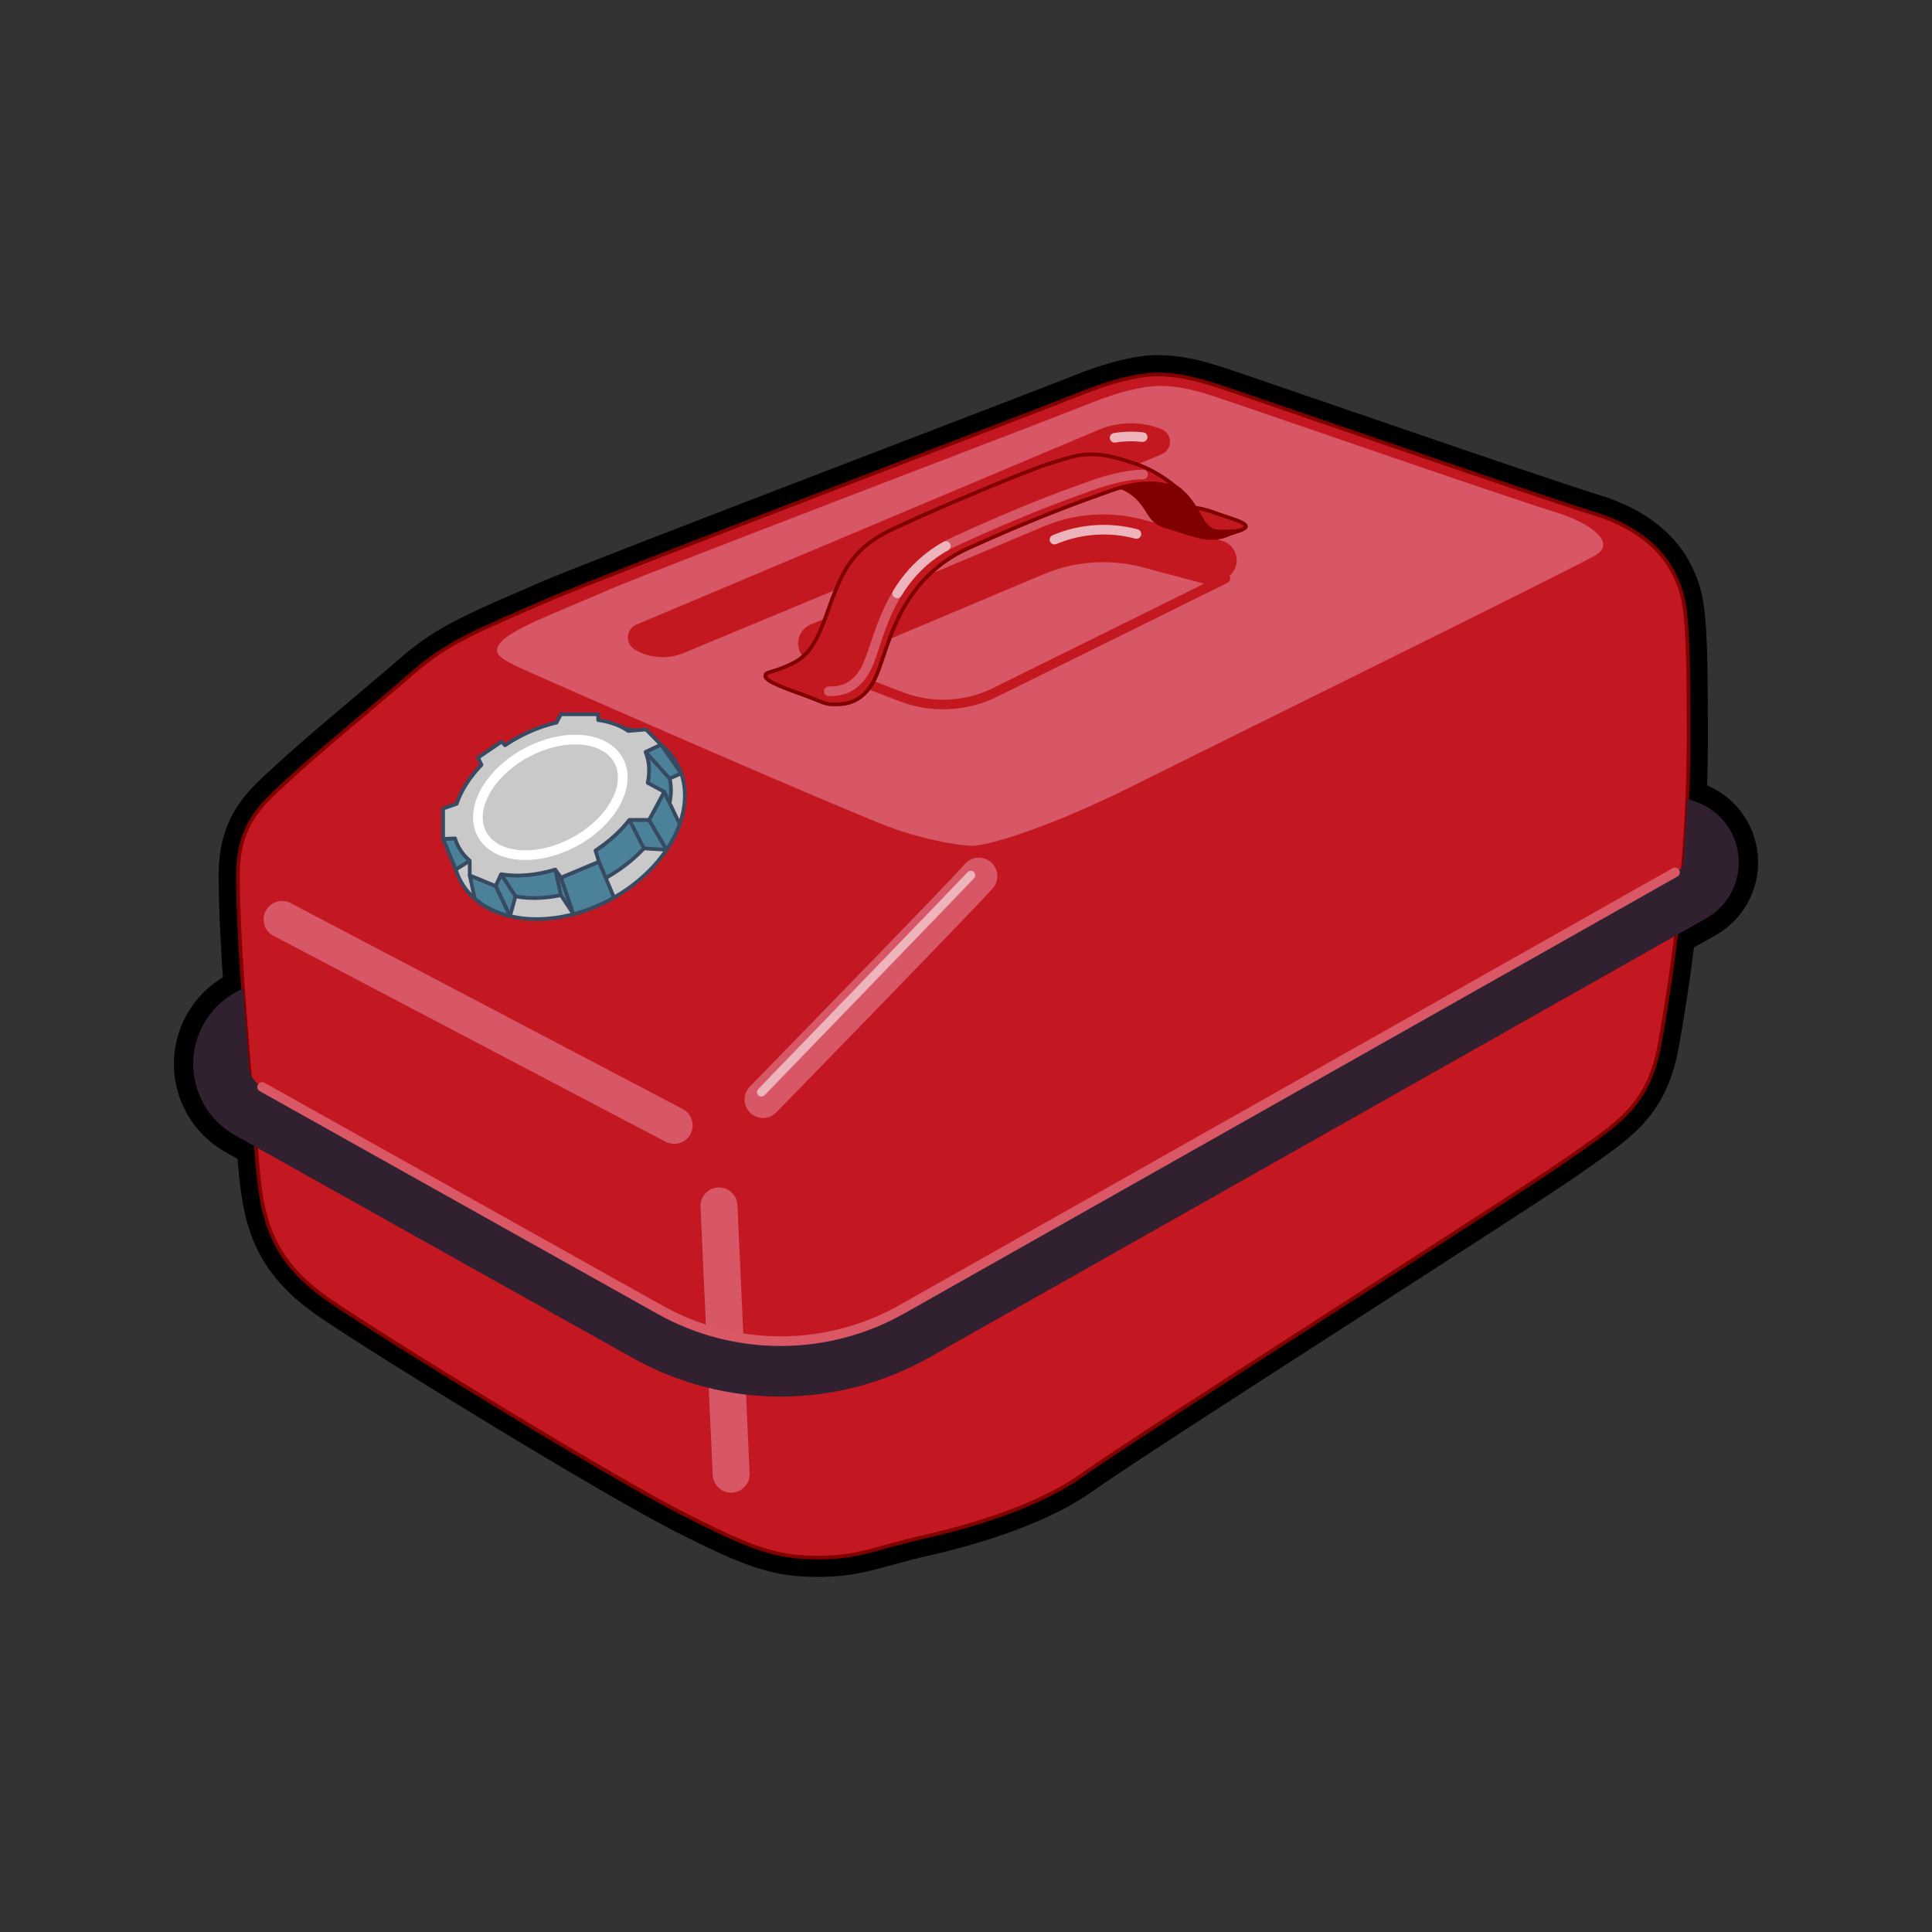 <?xml version="1.0" encoding="UTF-8" standalone="no"?><!DOCTYPE svg PUBLIC "-//W3C//DTD SVG 1.1//EN" "http://www.w3.org/Graphics/SVG/1.1/DTD/svg11.dtd"><svg width="100%" height="100%" viewBox="0 0 120 120" version="1.1" xmlns="http://www.w3.org/2000/svg" xmlns:xlink="http://www.w3.org/1999/xlink" xml:space="preserve" xmlns:serif="http://www.serif.com/" style="fill-rule:evenodd;clip-rule:evenodd;stroke-linecap:round;stroke-linejoin:round;stroke-miterlimit:1.5;"><rect x="0" y="0" width="120" height="120" fill="#333333" stroke="none"/><path d="M15.903,71.246l-1.306,-0.731c-1.654,-0.926 -2.654,-2.696 -2.594,-4.59c0.059,-1.895 1.169,-3.598 2.877,-4.418l0.212,-0.102c-0.179,-2.552 -0.311,-5.065 -0.311,-7.045c-0,-3.351 1.652,-4.531 3.209,-5.994c1.558,-1.463 5.617,-4.814 7.741,-6.655c2.124,-1.841 3.964,-2.552 8.401,-4.484c2.926,-1.274 30.82,-11.894 32.897,-12.743c2.076,-0.85 3.775,-1.227 4.861,-1.227c1.085,-0 2.124,0.189 3.729,0.708c1.604,0.519 20.604,7.104 23.294,7.906c2.69,0.803 4.316,2.241 5.071,3.799c0.755,1.557 0.897,2.454 0.897,10.242c-0,1.251 -0.028,2.488 -0.078,3.699l0.52,0.182c1.481,0.518 2.522,1.855 2.661,3.418c0.139,1.562 -0.648,3.062 -2.014,3.834l-1.868,1.055c-0.329,2.719 -0.707,5.039 -1.015,6.738c-0.707,3.917 -2.643,4.955 -5.71,7.127c-3.068,2.171 -26.573,17.085 -30.207,19.681c-2.407,1.719 -6.209,3.005 -9.817,3.823c-2.952,0.669 -4.012,1.274 -6.513,1.274c-2.502,0 -3.918,-0.425 -8.448,-2.737c-4.531,-2.313 -18.172,-10.667 -21.9,-13.216c-3.729,-2.548 -4.248,-5.144 -4.531,-8.825c-0.017,-0.222 -0.036,-0.462 -0.058,-0.719Z" style="stroke:#000;stroke-width:2.4px;"/><g><path d="M14.781,54.36c-0,5.157 0.897,13.923 1.18,17.605c0.283,3.681 0.802,6.277 4.531,8.825c3.728,2.549 17.369,10.903 21.9,13.216c4.53,2.312 5.946,2.737 8.448,2.737c2.501,0 3.561,-0.605 6.513,-1.274c3.608,-0.818 7.41,-2.104 9.817,-3.823c3.634,-2.596 27.139,-17.51 30.207,-19.681c3.067,-2.172 5.003,-3.21 5.71,-7.127c0.708,-3.918 1.794,-11.139 1.794,-18.926c-0,-7.788 -0.142,-8.685 -0.897,-10.242c-0.755,-1.558 -2.381,-2.996 -5.071,-3.799c-2.69,-0.802 -21.69,-7.387 -23.294,-7.906c-1.605,-0.519 -2.644,-0.708 -3.729,-0.708c-1.086,-0 -2.785,0.377 -4.861,1.227c-2.077,0.849 -29.971,11.469 -32.897,12.743c-4.437,1.932 -6.277,2.643 -8.401,4.484c-2.124,1.841 -6.183,5.192 -7.741,6.655c-1.557,1.463 -3.209,2.643 -3.209,5.994Z" style="fill:#c31822;stroke:#800000;stroke-width:0.23px;"/><path d="M16.985,58.124c-0.56,-0.294 -0.777,-0.988 -0.482,-1.549c0.294,-0.56 0.988,-0.776 1.549,-0.482l24.354,12.791c0.56,0.294 0.776,0.988 0.482,1.549c-0.294,0.56 -0.989,0.776 -1.549,0.482l-24.354,-12.791Z" style="fill:#d85766;"/><path d="M42.061,47.464c1.422,2.642 -0.44,6.41 -4.155,8.409c-3.714,1.999 -7.884,1.476 -9.306,-1.166c-1.422,-2.642 0.44,-6.41 4.155,-8.409c3.714,-1.999 7.884,-1.476 9.306,1.166Z" style="fill:#c9c9ca;stroke:#384a62;stroke-width:0.23px;"/><path d="M30.875,40.401c0,0.472 0.932,0.869 2.596,1.604c4.43,1.959 16.489,7.236 21.226,9.152c2.332,0.944 4.835,1.374 5.677,1.374c1.165,-0 5.165,-1.312 9.911,-3.682c5.466,-2.729 26.998,-13.331 28.791,-14.348c1.359,-0.771 -0.217,-2.024 -2.646,-2.748c-2.43,-0.725 -19.59,-6.673 -21.039,-7.141c-1.45,-0.469 -2.388,-0.64 -3.368,-0.64c-0.98,0 -2.515,0.341 -4.391,1.108c-1.875,0.768 -27.068,10.359 -29.711,11.51c-4.007,1.745 -7.046,2.772 -7.046,3.811Z" style="fill:#d75766;"/><path d="M51.141,41.426l-0.759,-0.289c-0.481,-0.184 -0.802,-0.642 -0.811,-1.157c-0.008,-0.516 0.297,-0.984 0.772,-1.184l14.488,-6.1c1.945,-0.818 4.106,-0.968 6.145,-0.424l4.903,1.307c0.508,0.136 0.878,0.571 0.93,1.094c0.052,0.523 -0.225,1.023 -0.696,1.256l-0.893,0.441l-4.244,-1.132c-2.039,-0.543 -4.2,-0.394 -6.145,0.425l-13.69,5.763Z" style="fill:#c31820;"/><path d="M70.663,32.878c0.159,0.042 0.254,0.206 0.211,0.365c-0.042,0.159 -0.206,0.254 -0.365,0.211c-1.625,-0.433 -3.348,-0.314 -4.897,0.338c-0.152,0.064 -0.327,-0.007 -0.391,-0.159c-0.064,-0.151 0.007,-0.327 0.159,-0.39c1.672,-0.704 3.53,-0.833 5.283,-0.365Z" style="fill:#eeb4bb;"/><path d="M75.981,35.663c0.148,-0.073 0.327,-0.012 0.4,0.135c0.073,0.148 0.012,0.327 -0.135,0.4l-14.302,7.072c-1.894,0.937 -4.093,1.041 -6.067,0.287l-5.601,-2.14c-0.154,-0.059 -0.231,-0.231 -0.172,-0.385c0.058,-0.154 0.231,-0.231 0.385,-0.172l5.601,2.14c1.819,0.694 3.845,0.599 5.59,-0.264l14.301,-7.073Z" style="fill:#c31820;"/><path d="M68.256,26.69c1.24,-0.522 2.635,-0.535 3.884,-0.036c0,-0 0.001,0 0.001,0c0.318,0.127 0.528,0.434 0.53,0.777c0.002,0.343 -0.203,0.653 -0.519,0.784c-5.969,2.482 -24.207,10.064 -29.693,12.345c-0.992,0.412 -2.121,0.329 -3.042,-0.224c-0,-0.001 -0.001,-0.001 -0.001,-0.001c-0.279,-0.168 -0.441,-0.479 -0.418,-0.804c0.024,-0.325 0.227,-0.609 0.528,-0.736c5.352,-2.255 22.864,-9.634 28.73,-12.105Z" style="fill:#c31820;"/><path d="M69.279,27.487c-0.162,0.026 -0.315,-0.085 -0.342,-0.247c-0.026,-0.163 0.085,-0.316 0.247,-0.342c0.603,-0.097 1.216,-0.112 1.822,-0.044c0.163,0.019 0.281,0.166 0.263,0.33c-0.018,0.163 -0.166,0.281 -0.33,0.263c-0.552,-0.062 -1.111,-0.049 -1.66,0.04Z" style="fill:#eeb4bb;"/><path d="M39.968,46.434c0.598,0.29 1.073,0.716 1.373,1.272c1.112,2.067 -0.625,5.165 -3.876,6.914c-3.251,1.749 -6.793,1.491 -7.905,-0.575c-0.076,-0.14 -0.138,-0.285 -0.187,-0.434c1.553,1.11 4.311,1.037 6.869,-0.34c3.169,-1.705 4.839,-4.767 3.727,-6.834c-0,-0.001 -0.001,-0.002 -0.001,-0.003Z" style="fill:#4b829a;stroke:#384a62;stroke-width:0.23px;"/><path d="M34.49,54.007l0.35,1.591l0.779,1.183l-0.779,-2.268l-0.35,-0.506Z" style="fill:#4b829a;stroke:#384a62;stroke-width:0.23px;"/><path d="M39.091,50.926l1.224,-0l1.088,1.856l-1.408,-0.088l-0.904,-1.768Z" style="fill:#4b829a;stroke:#384a62;stroke-width:0.23px;"/><path d="M30.781,55.032l0.345,-0.733l0.893,1.373l-0.341,1.23l-0.897,-1.87Z" style="fill:#4b829a;stroke:#384a62;stroke-width:0.23px;"/><path d="M27.524,52.106l0.739,-0.031l0.913,1.384l-0.868,0.551l-0.784,-1.904Z" style="fill:#4b829a;stroke:#384a62;stroke-width:0.23px;"/><path d="M40.096,46.705l1.494,1.649l0.723,-0.316l-1.26,-1.786l-0.957,0.453Z" style="fill:#4b829a;stroke:#384a62;stroke-width:0.23px;"/><path d="M41.403,52.782l-1.088,-1.856l0.944,-1.747l0.956,2.011c-0.191,0.539 -0.464,1.074 -0.812,1.592Z" style="fill:#4b829a;stroke:#384a62;stroke-width:0.23px;"/><path d="M35.619,56.781l-0.779,-2.268l2.36,-0.991l0.937,2.223c-0.076,0.044 -0.153,0.086 -0.231,0.128c-0.752,0.405 -1.524,0.706 -2.287,0.908Z" style="fill:#4b829a;stroke:#384a62;stroke-width:0.23px;"/><path d="M29.488,55.818l-0.312,-1.447l1.605,0.661l0.897,1.87c-0.847,-0.202 -1.598,-0.566 -2.19,-1.084Z" style="fill:#4b829a;stroke:#384a62;stroke-width:0.23px;"/><path d="M28.263,52.075l-0.739,0.031l0,-1.888l0.838,-0.29c0.278,-0.825 0.808,-1.661 1.543,-2.42c-0.118,-0.262 -0.21,-0.452 -0.21,-0.452l1.464,-0.992l0.208,0.227c0.268,-0.18 0.55,-0.351 0.845,-0.51c0.779,-0.418 1.575,-0.717 2.351,-0.898l0.277,-0.518l2.313,0l-0,0.361c0.718,0.097 1.359,0.324 1.874,0.677l1.099,-0.094l0.927,0.943l-0.957,0.453c0.241,0.589 0.276,1.245 0.133,1.92l1.03,0.554l-0.944,1.747l-1.224,-0c-0.545,0.693 -1.256,1.346 -2.103,1.901l0.212,0.695l-2.36,0.991l-0.35,-0.506c-1.193,0.367 -2.361,0.461 -3.364,0.292l-0.345,0.733l-1.605,-0.661l0,-0.912c-0.282,-0.237 -0.515,-0.518 -0.69,-0.843c-0.094,-0.174 -0.168,-0.355 -0.223,-0.541Z" style="fill:#c9c9ca;stroke:#384a62;stroke-width:0.23px;"/><path d="M38.427,47.242c0.822,1.528 -0.413,3.792 -2.755,5.053c-2.343,1.261 -4.913,1.043 -5.735,-0.485c-0.823,-1.528 0.412,-3.792 2.755,-5.053c2.343,-1.26 4.913,-1.043 5.735,0.485Z" style="fill:none;stroke:#fff;stroke-width:0.6px;"/><path d="M73.353,31.523c0.472,-0.002 0.991,-0.09 2.124,0.335c1.133,0.425 2.584,0.721 1.557,1.086c-1.026,0.364 -1.651,0.283 -2.454,0.141c-0.802,-0.141 -1.896,-1.56 -1.227,-1.562Z" style="fill:#c31820;stroke:#800000;stroke-width:0.23px;"/><path d="M67.925,29.97c2.186,0 2.896,1.12 3.184,1.505c0.288,0.386 0.451,0.997 1.347,1.233c0.897,0.236 1.935,0.708 2.785,0.708c0.85,-0 0.897,-0.236 1.793,-0.472c-0.424,0.066 -0.755,0.066 -1.322,0.066c-1.133,-0 -1.132,-1.487 -2.359,-2.521c-0.897,-0.755 -3.87,-1.463 -5.428,-0.519Z" style="fill:#800000;stroke:#800000;stroke-width:0.23px;"/><path d="M49.707,43.091c1.395,0.498 1.463,0.661 2.124,0.661c0.661,-0 1.888,-0.047 2.643,-1.888c0.755,-1.841 1.416,-5.9 5.711,-7.835c4.295,-1.935 6.655,-2.785 8.779,-3.54c2.124,-0.755 3.54,-0.472 4.389,0c-0.772,-0.613 -1.605,-1.263 -2.737,-1.652c-1.652,-0.566 -2.171,-0.613 -2.879,-0.613c-0.708,-0 -1.228,0.141 -2.691,0.613c-1.463,0.472 -7.032,2.832 -8.542,3.54c-1.511,0.708 -3.163,1.275 -4.248,3.493c-1.086,2.218 -1.26,4.483 -3.021,5.333c-1.369,0.661 -1.699,0.472 -1.699,0.802c0,0.331 1.51,0.85 2.171,1.086Z" style="fill:#c31820;stroke:#800000;stroke-width:0.23px;"/><path d="M51.476,43.235c-0.164,-0 -0.298,-0.134 -0.298,-0.299c0,-0.164 0.134,-0.298 0.298,-0.298c0.278,0 0.676,-0.005 1.082,-0.211c0.411,-0.209 0.823,-0.623 1.143,-1.417c0.731,-1.81 1.396,-5.785 5.557,-7.688c4.075,-1.865 6.314,-2.684 8.33,-3.412c1.32,-0.477 2.621,-0.75 3.416,-0.739c0.164,0.003 0.296,0.138 0.294,0.303c-0.003,0.165 -0.139,0.296 -0.303,0.294c-0.746,-0.011 -1.965,0.256 -3.205,0.704c-2.004,0.723 -4.231,1.537 -8.284,3.392c-3.969,1.816 -4.554,5.642 -5.252,7.37c-0.394,0.975 -0.92,1.468 -1.425,1.724c-0.509,0.259 -1.005,0.277 -1.353,0.277Z" style="fill:#d85766;"/><path d="M55.982,37.011c-0.086,0.14 -0.269,0.185 -0.41,0.1c-0.141,-0.086 -0.186,-0.27 -0.1,-0.41c0.687,-1.13 1.662,-2.226 3.129,-3.047c0.144,-0.08 0.326,-0.029 0.406,0.115c0.081,0.143 0.029,0.325 -0.114,0.406c-1.366,0.764 -2.272,1.785 -2.911,2.836Z" style="fill:#eeb4bb;"/><path d="M59.931,53.668c0.413,-0.479 1.138,-0.532 1.618,-0.118c0.479,0.414 0.532,1.139 0.118,1.618c-0.972,1.125 -13.451,13.927 -13.451,13.927c-0.442,0.454 -1.169,0.463 -1.622,0.021c-0.454,-0.442 -0.463,-1.169 -0.021,-1.622c0,-0 12.393,-12.709 13.358,-13.826Z" style="fill:#d85766;"/><path d="M60.091,54.182c0.099,-0.114 0.273,-0.127 0.387,-0.028c0.115,0.099 0.128,0.273 0.029,0.388c-0.233,0.27 -13.018,13.486 -13.018,13.486c-0.106,0.109 -0.28,0.111 -0.389,0.005c-0.109,-0.106 -0.111,-0.28 -0.005,-0.388c-0,-0 12.764,-13.195 12.996,-13.463Z" style="fill:#eeb4bb;"/><path d="M43.511,74.954c-0.029,-0.632 0.461,-1.169 1.094,-1.198c0.632,-0.029 1.169,0.462 1.198,1.094l0.757,16.661c0.029,0.632 -0.461,1.169 -1.094,1.198c-0.632,0.029 -1.169,-0.462 -1.198,-1.094l-0.757,-16.661Z" style="fill:#d85766;"/><path d="M104.556,53.615c0.002,-0.016 0.08,-0.969 0.14,-1.948c0.063,-1.014 0.107,-2.056 0.107,-2.056l0.52,0.182c1.481,0.518 2.522,1.855 2.661,3.418c0.139,1.562 -0.648,3.062 -2.014,3.834l-48.253,27.27c-5.709,3.226 -12.688,3.24 -18.41,0.036l-24.71,-13.836c-1.654,-0.926 -2.654,-2.696 -2.594,-4.59c0.059,-1.895 1.169,-3.598 2.877,-4.418l0.212,-0.102c0,0 0.338,4.289 0.355,4.543c-0.002,0.028 -0.004,0.056 -0.005,0.085c-0.019,0.61 0.303,1.181 0.836,1.479l24.711,13.836c4.673,2.617 10.372,2.606 15.035,-0.029l48.252,-27.27c0.161,-0.091 0.264,-0.254 0.28,-0.434Z" style="fill:#302030;"/><path d="M16.132,67.773c-0.144,-0.081 -0.196,-0.263 -0.115,-0.407c0.081,-0.145 0.263,-0.196 0.408,-0.115l24.71,13.836c4.582,2.566 10.17,2.554 14.741,-0.029l48.014,-27.135c0.144,-0.082 0.327,-0.031 0.409,0.113c0.081,0.144 0.03,0.327 -0.114,0.408l-48.014,27.135c-4.754,2.687 -10.565,2.698 -15.329,0.031l-24.71,-13.837Z" style="fill:#da5766;"/></g></svg>